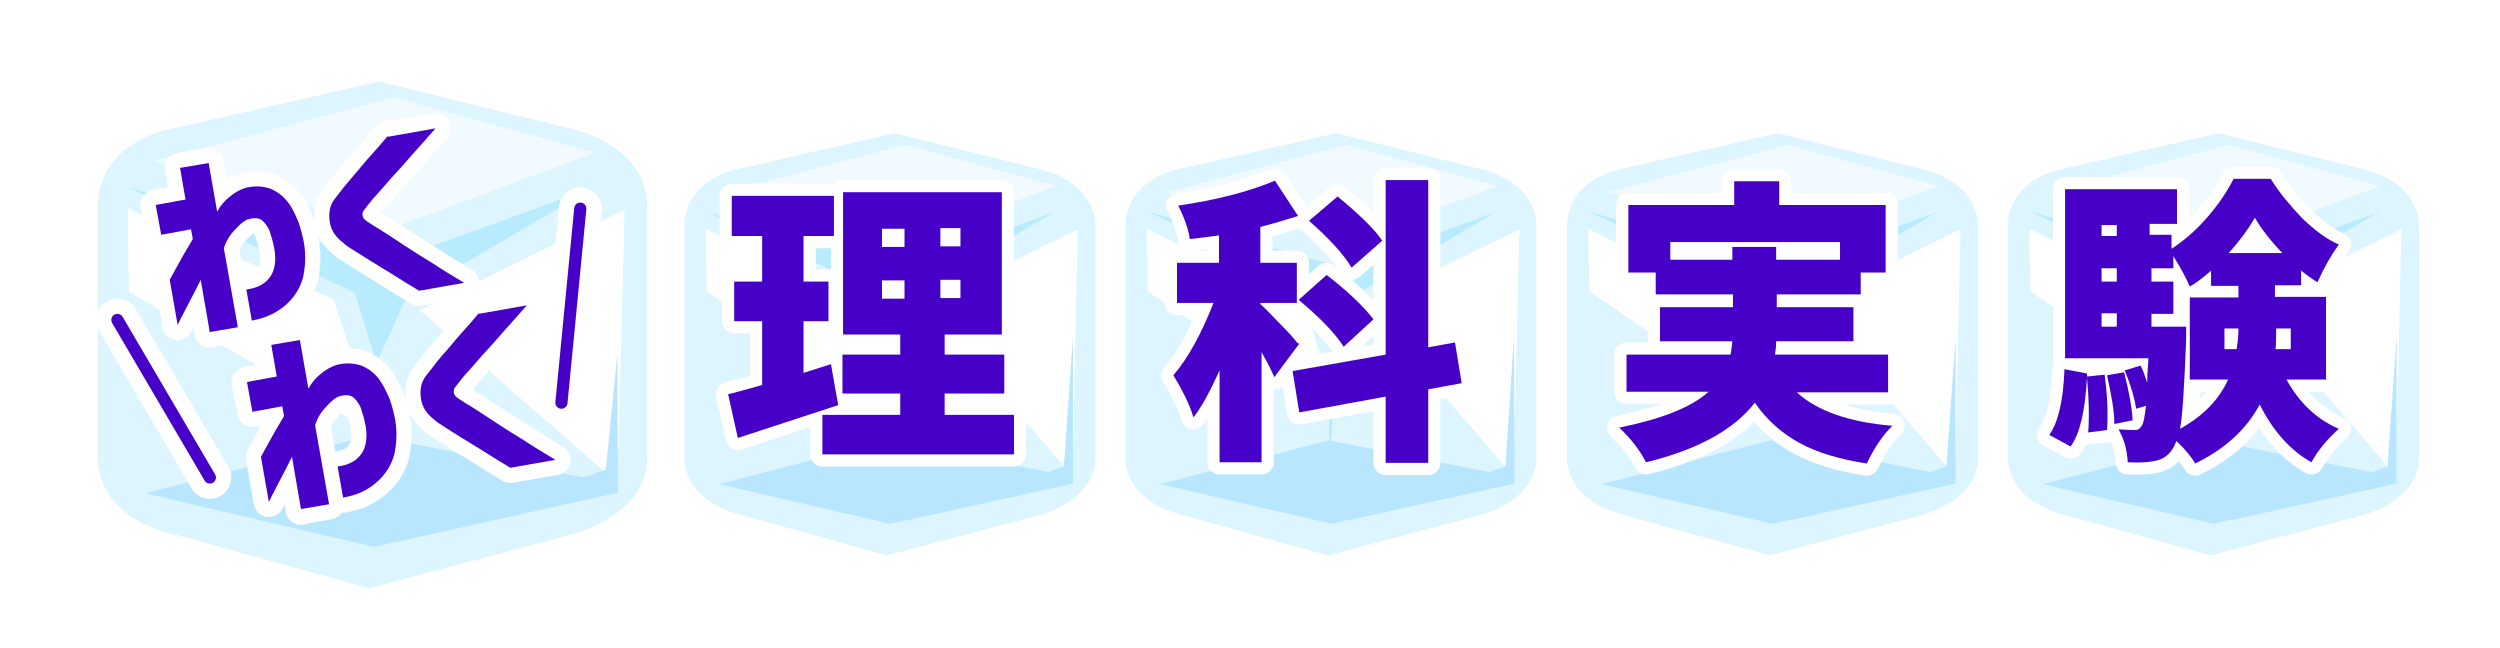 <?xml version="1.0" encoding="UTF-8"?>
<svg id="_レイヤー_1" data-name="レイヤー_1" xmlns="http://www.w3.org/2000/svg" version="1.1" xmlns:xlink="http://www.w3.org/1999/xlink" viewBox="0 0 411 106.5">
  <!-- Generator: Adobe Illustrator 29.1.0, SVG Export Plug-In . SVG Version: 2.1.0 Build 142)  -->
  <defs>
    <style>
      .st0 {
        stroke-width: 7px;
      }

      .st0, .st1, .st2, .st3, .st4 {
        fill: none;
      }

      .st0, .st1, .st2, .st4 {
        stroke-linecap: round;
        stroke-linejoin: round;
      }

      .st0, .st1, .st4 {
        stroke: #fff;
      }

      .st5 {
        filter: url(#drop-shadow-2);
      }

      .st6 {
        fill: #dcf5ff;
      }

      .st1 {
        stroke-width: 4px;
      }

      .st2 {
        stroke: #4600c8;
        stroke-width: 2px;
      }

      .st7 {
        fill: #fff;
      }

      .st8 {
        filter: url(#drop-shadow-1);
      }

      .st9 {
        fill: #f0faff;
      }

      .st4 {
        stroke-width: 5px;
      }

      .st10 {
        fill: #4600c8;
      }

      .st11 {
        fill: #b9e6ff;
      }

      .st12 {
        fill: #b9ebff;
      }
    </style>
    <filter id="drop-shadow-1" x="10.6" y="7.9" width="98.4" height="91.3" filterUnits="userSpaceOnUse">
      <feOffset dx="3" dy="3"/>
      <feGaussianBlur result="blur" stdDeviation="0"/>
      <feFlood flood-color="#0082ff" flood-opacity="1"/>
      <feComposite in2="blur" operator="in"/>
      <feComposite in="SourceGraphic"/>
    </filter>
    <filter id="drop-shadow-2" x="106.9" y="16.3" width="293.3" height="77.4" filterUnits="userSpaceOnUse">
      <feOffset dx="3" dy="3"/>
      <feGaussianBlur result="blur1" stdDeviation="0"/>
      <feFlood flood-color="#0082ff" flood-opacity="1"/>
      <feComposite in2="blur1" operator="in"/>
      <feComposite in="SourceGraphic"/>
    </filter>
  </defs>
  <g class="st8">
    <g>
      <path class="st6" d="M25.9,84.9l31.8,8.8,32.8-8.7c6.5-1.8,12.9-5.8,12.9-12.9V31c0-7.1-6.2-11.4-12.8-12.9l-31.3-7.7-33.3,7.6c-7.3,1.3-12.9,5.8-12.9,12.9v41.2c0,7.1,5.9,11.3,12.8,12.9Z"/>
      <polygon class="st12" points="94.5 27.9 63.8 45.9 58.9 56.7 55.3 45.1 18.1 27.8 60.9 40 94.5 27.9"/>
      <polygon class="st12" points="59.7 58.6 58.1 71.1 57.7 57.2 59.7 58.6"/>
      <polygon class="st9" points="61.7 13 94.9 22.1 61.1 34.6 22.2 23.5 61.7 13"/>
      <polygon class="st7" points="99.7 31.5 98.5 76.4 66 48 99.7 31.5"/>
      <path class="st7" d="M24.7,34.5l27.1,11.7s3.8,11,3.8,12.4c0,1.4-.2,7.7-.2,7.7l-37.2-21.3-.2-13.8,6.7,3.3Z"/>
    </g>
    <polygon class="st11" points="98.5 55.1 96.6 74.2 61.7 86.2 98.6 78 98.5 55.1"/>
    <polygon class="st11" points="94.4 75.8 57.8 68.6 20.9 78.1 58.4 86.9 94.3 78.7 94.4 75.8"/>
  </g>
  <g>
    <line class="st0" x1="19.3" y1="52.6" x2="34.5" y2="78.5"/>
    <line class="st2" x1="19.3" y1="52.6" x2="34.5" y2="78.5"/>
  </g>
  <g>
    <g>
      <path class="st4" d="M34.5,54.7l-1.5-8.7c-.7,1.4-1.3,2.6-1.9,3.7-.6,1.1-1,2-1.4,2.7-.3.7-.5,1-.5,1l-1.3-7.4s.4-.7,1.1-2c.7-1.3,1.6-2.9,2.7-4.7l-.3-1.6-4.9.9-.9-4.9,4.9-.9-.9-5.2,4.7-.8,1.4,8c.5-.9,1.1-1.7,2-2.4.8-.7,1.7-1.2,2.6-1.5,1.5-.4,2.9-.3,4.1.1,1.2.5,2.1,1.2,2.9,2.2s1.3,2.2,1.8,3.4c.4,1.2.7,2.4.9,3.5.3,2,.2,3.8-.2,5.6-.5,1.7-1.4,3.2-2.9,4.5-1.4,1.2-3.2,2.1-5.5,2.5l-.9-5.1c1.4-.2,2.4-.6,3.2-1.3.8-.7,1.2-1.5,1.4-2.4.2-.9.2-1.9,0-3-.2-1.1-.5-2.1-.8-3-.4-.8-.8-1.4-1.4-1.8-.5-.3-1.3-.3-2.3,0-.6.3-1.3.9-2,1.7-.8.8-1.4,1.8-1.8,3l2.3,13-4.7.8Z"/>
      <path class="st4" d="M63.7,22.5l7.9-1.4c-1.5,1.7-2.8,3.2-3.9,4.4-1.1,1.3-2.2,2.5-3.4,3.8-1.1,1.3-2.1,2.4-3,3.4-.8,1-1.3,1.6-1.5,1.9-.2.2-.2.5-.2.8,0,.3.2.6.6.9.3.2,1,.7,2.2,1.4,1.1.7,2.5,1.6,4,2.6,1.5,1,3.1,2,4.6,2.9,1.5,1,3.3,2.1,5.3,3.3l-7.4,1.3c-1.5-.9-2.8-1.7-3.9-2.4-1.1-.7-2.3-1.4-3.4-2.1-1.2-.7-2.2-1.4-3.2-2s-1.6-1-2-1.4c-1.3-1-2-2.1-2.2-3.5-.2-1.4,0-2.7.9-3.8.3-.4.8-1,1.4-1.8.7-.8,1.4-1.7,2.2-2.6.8-1,1.6-1.9,2.4-2.8s1.7-1.9,2.7-3.1Z"/>
      <path class="st4" d="M49.5,83.8l-1.5-8.7c-.7,1.4-1.3,2.6-1.9,3.7-.6,1.1-1,2-1.4,2.7-.3.7-.5,1-.5,1l-1.3-7.4s.4-.7,1.1-2,1.6-2.9,2.7-4.7l-.3-1.6-4.9.9-.9-4.9,4.9-.9-.9-5.2,4.7-.8,1.4,8c.5-.9,1.1-1.7,2-2.4.8-.7,1.7-1.2,2.6-1.5,1.5-.4,2.9-.3,4.1.1,1.2.5,2.1,1.2,2.9,2.2.7,1,1.3,2.2,1.8,3.4.4,1.2.7,2.4.9,3.5.3,2,.2,3.8-.2,5.6-.5,1.7-1.4,3.2-2.9,4.5s-3.2,2.1-5.5,2.5l-.9-5.1c1.4-.2,2.4-.6,3.2-1.3.8-.7,1.2-1.5,1.4-2.4s.2-1.9,0-3c-.2-1.1-.5-2.1-.8-3-.4-.8-.8-1.4-1.4-1.8-.5-.3-1.3-.3-2.3,0-.6.3-1.3.9-2,1.7-.8.8-1.4,1.8-1.8,3l2.3,13-4.7.8Z"/>
      <path class="st4" d="M78.7,51.6l7.9-1.4c-1.5,1.7-2.8,3.2-3.9,4.4-1.1,1.3-2.2,2.5-3.4,3.8-1.1,1.3-2.1,2.4-3,3.4-.8,1-1.3,1.6-1.5,1.9-.2.2-.2.5-.2.8,0,.3.2.6.6.9.3.2,1,.7,2.2,1.4,1.1.7,2.5,1.6,4,2.6,1.5,1,3.1,2,4.6,2.9,1.5,1,3.3,2.1,5.3,3.3l-7.4,1.3c-1.5-.9-2.8-1.7-3.9-2.4s-2.3-1.4-3.4-2.1c-1.2-.7-2.2-1.4-3.2-2-.9-.6-1.6-1-2-1.4-1.3-1-2-2.1-2.2-3.5-.2-1.4,0-2.7.9-3.8.3-.4.8-1,1.4-1.8s1.4-1.7,2.2-2.6c.8-1,1.6-1.9,2.4-2.8s1.7-1.9,2.7-3.1Z"/>
    </g>
    <g>
      <path class="st10" d="M34.5,54.7l-1.5-8.7c-.7,1.4-1.3,2.6-1.9,3.7-.6,1.1-1,2-1.4,2.7-.3.7-.5,1-.5,1l-1.3-7.4s.4-.7,1.1-2c.7-1.3,1.6-2.9,2.7-4.7l-.3-1.6-4.9.9-.9-4.9,4.9-.9-.9-5.2,4.7-.8,1.4,8c.5-.9,1.1-1.7,2-2.4.8-.7,1.7-1.2,2.6-1.5,1.5-.4,2.9-.3,4.1.1,1.2.5,2.1,1.2,2.9,2.2s1.3,2.2,1.8,3.4c.4,1.2.7,2.4.9,3.5.3,2,.2,3.8-.2,5.6-.5,1.7-1.4,3.2-2.9,4.5-1.4,1.2-3.2,2.1-5.5,2.5l-.9-5.1c1.4-.2,2.4-.6,3.2-1.3.8-.7,1.2-1.5,1.4-2.4.2-.9.2-1.9,0-3-.2-1.1-.5-2.1-.8-3-.4-.8-.8-1.4-1.4-1.8-.5-.3-1.3-.3-2.3,0-.6.3-1.3.9-2,1.7-.8.8-1.4,1.8-1.8,3l2.3,13-4.7.8Z"/>
      <path class="st10" d="M63.7,22.5l7.9-1.4c-1.5,1.7-2.8,3.2-3.9,4.4-1.1,1.3-2.2,2.5-3.4,3.8-1.1,1.3-2.1,2.4-3,3.4-.8,1-1.3,1.6-1.5,1.9-.2.2-.2.5-.2.8,0,.3.2.6.6.9.3.2,1,.7,2.2,1.4,1.1.7,2.5,1.6,4,2.6,1.5,1,3.1,2,4.6,2.9,1.5,1,3.3,2.1,5.3,3.3l-7.4,1.3c-1.5-.9-2.8-1.7-3.9-2.4-1.1-.7-2.3-1.4-3.4-2.1-1.2-.7-2.2-1.4-3.2-2s-1.6-1-2-1.4c-1.3-1-2-2.1-2.2-3.5-.2-1.4,0-2.7.9-3.8.3-.4.8-1,1.4-1.8.7-.8,1.4-1.7,2.2-2.6.8-1,1.6-1.9,2.4-2.8s1.7-1.9,2.7-3.1Z"/>
      <path class="st10" d="M49.5,83.8l-1.5-8.7c-.7,1.4-1.3,2.6-1.9,3.7-.6,1.1-1,2-1.4,2.7-.3.7-.5,1-.5,1l-1.3-7.4s.4-.7,1.1-2,1.6-2.9,2.7-4.7l-.3-1.6-4.9.9-.9-4.9,4.9-.9-.9-5.2,4.7-.8,1.4,8c.5-.9,1.1-1.7,2-2.4.8-.7,1.7-1.2,2.6-1.5,1.5-.4,2.9-.3,4.1.1,1.2.5,2.1,1.2,2.9,2.2.7,1,1.3,2.2,1.8,3.4.4,1.2.7,2.4.9,3.5.3,2,.2,3.8-.2,5.6-.5,1.7-1.4,3.2-2.9,4.5s-3.2,2.1-5.5,2.5l-.9-5.1c1.4-.2,2.4-.6,3.2-1.3.8-.7,1.2-1.5,1.4-2.4s.2-1.9,0-3c-.2-1.1-.5-2.1-.8-3-.4-.8-.8-1.4-1.4-1.8-.5-.3-1.3-.3-2.3,0-.6.3-1.3.9-2,1.7-.8.8-1.4,1.8-1.8,3l2.3,13-4.7.8Z"/>
      <path class="st10" d="M78.7,51.6l7.9-1.4c-1.5,1.7-2.8,3.2-3.9,4.4-1.1,1.3-2.2,2.5-3.4,3.8-1.1,1.3-2.1,2.4-3,3.4-.8,1-1.3,1.6-1.5,1.9-.2.2-.2.5-.2.8,0,.3.2.6.6.9.3.2,1,.7,2.2,1.4,1.1.7,2.5,1.6,4,2.6,1.5,1,3.1,2,4.6,2.9,1.5,1,3.3,2.1,5.3,3.3l-7.4,1.3c-1.5-.9-2.8-1.7-3.9-2.4s-2.3-1.4-3.4-2.1c-1.2-.7-2.2-1.4-3.2-2-.9-.6-1.6-1-2-1.4-1.3-1-2-2.1-2.2-3.5-.2-1.4,0-2.7.9-3.8.3-.4.8-1,1.4-1.8s1.4-1.7,2.2-2.6c.8-1,1.6-1.9,2.4-2.8s1.7-1.9,2.7-3.1Z"/>
    </g>
  </g>
  <g class="st5">
    <g>
      <g>
        <g>
          <path class="st3" d="M119,81.7l23.8,6.6,24.6-6.5c4.9-1.3,9.6-4.3,9.7-9.6v-37.8c0-5.3-4.5-8.6-9.6-9.7l-23.4-5.8-24.9,5.7c-5.5,1-9.6,4.3-9.7,9.6v37.8c0,5.3,4.4,8.5,9.6,9.7Z"/>
          <polygon class="st3" points="170.3 31.9 147.3 45.4 143.7 56.6 141 44.8 113.1 31.8 145.2 41 170.3 31.9"/>
          <polygon class="st3" points="144.3 58.1 143.1 71.3 142.8 57.1 144.3 58.1"/>
          <polygon class="st3" points="145.8 20.8 170.7 27.6 145.3 36.9 116.2 28.6 145.8 20.8"/>
          <polygon class="st3" points="174.2 34.7 173.3 75.3 149 47 174.2 34.7"/>
          <path class="st3" d="M118.1,36.9l20.3,8.8s2.9,8.2,2.9,9.3c0,1-.2,9-.2,9l-27.9-19.1-.2-10.3,5,2.5Z"/>
        </g>
        <polygon class="st3" points="173.4 52.3 171.9 73.7 145.8 82.6 173.4 76.5 173.4 52.3"/>
        <polygon class="st3" points="170.3 74.8 142.9 69.4 115.2 76.6 143.3 83.1 170.2 77 170.3 74.8"/>
      </g>
      <g>
        <g>
          <path class="st6" d="M119,81.7l23.8,6.6,24.6-6.5c4.9-1.3,9.6-4.3,9.7-9.6v-37.8c0-5.3-4.5-8.6-9.6-9.7l-23.4-5.8-24.9,5.7c-5.5,1-9.6,4.3-9.7,9.6v37.8c0,5.3,4.4,8.5,9.6,9.7Z"/>
          <polygon class="st12" points="170.3 31.9 147.3 45.4 143.7 56.6 141 44.8 113.1 31.8 145.2 41 170.3 31.9"/>
          <polygon class="st12" points="144.3 58.1 143.1 71.3 142.8 57.1 144.3 58.1"/>
          <polygon class="st9" points="145.8 20.8 170.7 27.6 145.3 36.9 116.2 28.6 145.8 20.8"/>
          <polygon class="st7" points="174.2 34.7 173.3 75.3 149 47 174.2 34.7"/>
          <path class="st7" d="M118.1,36.9l20.3,8.8s2.9,8.2,2.9,9.3c0,1-.2,9-.2,9l-27.9-19.1-.2-10.3,5,2.5Z"/>
        </g>
        <polygon class="st11" points="173.4 52.3 171.9 73.7 145.8 82.6 173.4 76.5 173.4 52.3"/>
        <polygon class="st11" points="170.3 74.8 142.9 69.4 115.2 76.6 143.3 83.1 170.2 77 170.3 74.8"/>
      </g>
      <g>
        <g>
          <path class="st3" d="M119,81.7l23.8,6.6,24.6-6.5c4.9-1.3,9.6-4.3,9.7-9.6v-37.8c0-5.3-4.5-8.6-9.6-9.7l-23.4-5.8-24.9,5.7c-5.5,1-9.6,4.3-9.7,9.6v37.8c0,5.3,4.4,8.5,9.6,9.7Z"/>
          <polygon class="st3" points="170.3 31.9 147.3 45.4 143.7 56.6 141 44.8 113.1 31.8 145.2 41 170.3 31.9"/>
          <polygon class="st3" points="144.3 58.1 143.1 71.3 142.8 57.1 144.3 58.1"/>
          <polygon class="st3" points="145.8 20.8 170.7 27.6 145.3 36.9 116.2 28.6 145.8 20.8"/>
          <polygon class="st3" points="174.2 34.7 173.3 75.3 149 47 174.2 34.7"/>
          <path class="st3" d="M118.1,36.9l20.3,8.8s2.9,8.2,2.9,9.3c0,1-.2,9-.2,9l-27.9-19.1-.2-10.3,5,2.5Z"/>
        </g>
        <polygon class="st3" points="173.4 52.3 171.9 73.7 145.8 82.6 173.4 76.5 173.4 52.3"/>
        <polygon class="st3" points="170.3 74.8 142.9 69.4 115.2 76.6 143.3 83.1 170.2 77 170.3 74.8"/>
      </g>
    </g>
    <g>
      <g>
        <g>
          <path class="st3" d="M191.5,81.7l23.8,6.6,24.6-6.5c4.9-1.3,9.6-4.3,9.7-9.6v-37.8c0-5.3-4.5-8.6-9.6-9.7l-23.4-5.8-24.9,5.7c-5.5,1-9.6,4.3-9.7,9.6v37.8c0,5.3,4.4,8.5,9.6,9.7Z"/>
          <polygon class="st3" points="242.9 31.9 219.9 45.4 216.2 56.6 213.5 44.8 185.7 31.8 217.7 41 242.9 31.9"/>
          <polygon class="st3" points="216.8 58.1 215.6 71.3 215.3 57.1 216.8 58.1"/>
          <polygon class="st3" points="218.3 20.8 243.2 27.6 217.9 36.9 188.8 28.6 218.3 20.8"/>
          <polygon class="st3" points="246.8 34.7 245.8 75.3 221.5 47 246.8 34.7"/>
          <path class="st3" d="M190.6,36.9l20.3,8.8s2.9,8.2,2.9,9.3c0,1-.2,9-.2,9l-27.9-19.1-.2-10.3,5,2.5Z"/>
        </g>
        <polygon class="st3" points="245.9 52.3 244.5 73.7 218.3 82.6 246 76.5 245.9 52.3"/>
        <polygon class="st3" points="242.8 74.8 215.4 69.4 187.7 76.6 215.9 83.1 242.7 77 242.8 74.8"/>
      </g>
      <g>
        <g>
          <path class="st6" d="M191.5,81.7l23.8,6.6,24.6-6.5c4.9-1.3,9.6-4.3,9.7-9.6v-37.8c0-5.3-4.5-8.6-9.6-9.7l-23.4-5.8-24.9,5.7c-5.5,1-9.6,4.3-9.7,9.6v37.8c0,5.3,4.4,8.5,9.6,9.7Z"/>
          <polygon class="st12" points="242.9 31.9 219.9 45.4 216.2 56.6 213.5 44.8 185.7 31.8 217.7 41 242.9 31.9"/>
          <polygon class="st12" points="216.8 58.1 215.6 71.3 215.3 57.1 216.8 58.1"/>
          <polygon class="st9" points="218.3 20.8 243.2 27.6 217.9 36.9 188.8 28.6 218.3 20.8"/>
          <polygon class="st7" points="246.8 34.7 245.8 75.3 221.5 47 246.8 34.7"/>
          <path class="st7" d="M190.6,36.9l20.3,8.8s2.9,8.2,2.9,9.3c0,1-.2,9-.2,9l-27.9-19.1-.2-10.3,5,2.5Z"/>
        </g>
        <polygon class="st11" points="245.9 52.3 244.5 73.7 218.3 82.6 246 76.5 245.9 52.3"/>
        <polygon class="st11" points="242.8 74.8 215.4 69.4 187.7 76.6 215.9 83.1 242.7 77 242.8 74.8"/>
      </g>
      <g>
        <g>
          <path class="st3" d="M191.5,81.7l23.8,6.6,24.6-6.5c4.9-1.3,9.6-4.3,9.7-9.6v-37.8c0-5.3-4.5-8.6-9.6-9.7l-23.4-5.8-24.9,5.7c-5.5,1-9.6,4.3-9.7,9.6v37.8c0,5.3,4.4,8.5,9.6,9.7Z"/>
          <polygon class="st3" points="242.9 31.9 219.9 45.4 216.2 56.6 213.5 44.8 185.7 31.8 217.7 41 242.9 31.9"/>
          <polygon class="st3" points="216.8 58.1 215.6 71.3 215.3 57.1 216.8 58.1"/>
          <polygon class="st3" points="218.3 20.8 243.2 27.6 217.9 36.9 188.8 28.6 218.3 20.8"/>
          <polygon class="st3" points="246.8 34.7 245.8 75.3 221.5 47 246.8 34.7"/>
          <path class="st3" d="M190.6,36.9l20.3,8.8s2.9,8.2,2.9,9.3c0,1-.2,9-.2,9l-27.9-19.1-.2-10.3,5,2.5Z"/>
        </g>
        <polygon class="st3" points="245.9 52.3 244.5 73.7 218.3 82.6 246 76.5 245.9 52.3"/>
        <polygon class="st3" points="242.8 74.8 215.4 69.4 187.7 76.6 215.9 83.1 242.7 77 242.8 74.8"/>
      </g>
    </g>
    <g>
      <g>
        <g>
          <path class="st3" d="M264.1,81.7l23.8,6.6,24.6-6.5c4.9-1.3,9.6-4.3,9.7-9.6v-37.8c0-5.3-4.5-8.6-9.6-9.7l-23.4-5.8-24.9,5.7c-5.5,1-9.6,4.3-9.7,9.6v37.8c0,5.3,4.4,8.5,9.6,9.7Z"/>
          <polygon class="st3" points="315.4 31.9 292.4 45.4 288.8 56.6 286.1 44.8 258.2 31.8 290.3 41 315.4 31.9"/>
          <polygon class="st3" points="289.4 58.1 288.2 71.3 287.8 57.1 289.4 58.1"/>
          <polygon class="st3" points="290.9 20.8 315.7 27.6 290.4 36.9 261.3 28.6 290.9 20.8"/>
          <polygon class="st3" points="319.3 34.7 318.4 75.3 294.1 47 319.3 34.7"/>
          <path class="st3" d="M263.2,36.9l20.3,8.8s2.9,8.2,2.9,9.3c0,1-.2,9-.2,9l-27.9-19.1-.2-10.3,5,2.5Z"/>
        </g>
        <polygon class="st3" points="318.5 52.3 317 73.7 290.9 82.6 318.5 76.5 318.5 52.3"/>
        <polygon class="st3" points="315.4 74.8 288 69.4 260.3 76.6 288.4 83.1 315.3 77 315.4 74.8"/>
      </g>
      <g>
        <g>
          <path class="st6" d="M264.1,81.7l23.8,6.6,24.6-6.5c4.9-1.3,9.6-4.3,9.7-9.6v-37.8c0-5.3-4.5-8.6-9.6-9.7l-23.4-5.8-24.9,5.7c-5.5,1-9.6,4.3-9.7,9.6v37.8c0,5.3,4.4,8.5,9.6,9.7Z"/>
          <polygon class="st12" points="315.4 31.9 292.4 45.4 288.8 56.6 286.1 44.8 258.2 31.8 290.3 41 315.4 31.9"/>
          <polygon class="st12" points="289.4 58.1 288.2 71.3 287.8 57.1 289.4 58.1"/>
          <polygon class="st9" points="290.9 20.8 315.7 27.6 290.4 36.9 261.3 28.6 290.9 20.8"/>
          <polygon class="st7" points="319.3 34.7 318.4 75.3 294.1 47 319.3 34.7"/>
          <path class="st7" d="M263.2,36.9l20.3,8.8s2.9,8.2,2.9,9.3c0,1-.2,9-.2,9l-27.9-19.1-.2-10.3,5,2.5Z"/>
        </g>
        <polygon class="st11" points="318.5 52.3 317 73.7 290.9 82.6 318.5 76.5 318.5 52.3"/>
        <polygon class="st11" points="315.4 74.8 288 69.4 260.3 76.6 288.4 83.1 315.3 77 315.4 74.8"/>
      </g>
      <g>
        <g>
          <path class="st3" d="M264.1,81.7l23.8,6.6,24.6-6.5c4.9-1.3,9.6-4.3,9.7-9.6v-37.8c0-5.3-4.5-8.6-9.6-9.7l-23.4-5.8-24.9,5.7c-5.5,1-9.6,4.3-9.7,9.6v37.8c0,5.3,4.4,8.5,9.6,9.7Z"/>
          <polygon class="st3" points="315.4 31.9 292.4 45.4 288.8 56.6 286.1 44.8 258.2 31.8 290.3 41 315.4 31.9"/>
          <polygon class="st3" points="289.4 58.1 288.2 71.3 287.8 57.1 289.4 58.1"/>
          <polygon class="st3" points="290.9 20.8 315.7 27.6 290.4 36.9 261.3 28.6 290.9 20.8"/>
          <polygon class="st3" points="319.3 34.7 318.4 75.3 294.1 47 319.3 34.7"/>
          <path class="st3" d="M263.2,36.9l20.3,8.8s2.9,8.2,2.9,9.3c0,1-.2,9-.2,9l-27.9-19.1-.2-10.3,5,2.5Z"/>
        </g>
        <polygon class="st3" points="318.5 52.3 317 73.7 290.9 82.6 318.5 76.5 318.5 52.3"/>
        <polygon class="st3" points="315.4 74.8 288 69.4 260.3 76.6 288.4 83.1 315.3 77 315.4 74.8"/>
      </g>
    </g>
    <g>
      <g>
        <g>
          <path class="st3" d="M336.6,81.7l23.8,6.6,24.6-6.5c4.9-1.3,9.6-4.3,9.7-9.6v-37.8c0-5.3-4.5-8.6-9.6-9.7l-23.4-5.8-24.9,5.7c-5.5,1-9.6,4.3-9.7,9.6v37.8c0,5.3,4.4,8.5,9.6,9.7Z"/>
          <polygon class="st3" points="388 31.9 365 45.4 361.3 56.6 358.6 44.8 330.8 31.8 362.8 41 388 31.9"/>
          <polygon class="st3" points="361.9 58.1 360.7 71.3 360.4 57.1 361.9 58.1"/>
          <polygon class="st3" points="363.4 20.8 388.3 27.6 363 36.9 333.9 28.6 363.4 20.8"/>
          <polygon class="st3" points="391.8 34.7 390.9 75.3 366.6 47 391.8 34.7"/>
          <path class="st3" d="M335.7,36.9l20.3,8.8s2.9,8.2,2.9,9.3c0,1-.2,9-.2,9l-27.9-19.1-.2-10.3,5,2.5Z"/>
        </g>
        <polygon class="st3" points="391 52.3 389.5 73.7 363.4 82.6 391 76.5 391 52.3"/>
        <polygon class="st3" points="387.9 74.8 360.5 69.4 332.8 76.6 360.9 83.1 387.8 77 387.9 74.8"/>
      </g>
      <g>
        <g>
          <path class="st6" d="M336.6,81.7l23.8,6.6,24.6-6.5c4.9-1.3,9.6-4.3,9.7-9.6v-37.8c0-5.3-4.5-8.6-9.6-9.7l-23.4-5.8-24.9,5.7c-5.5,1-9.6,4.3-9.7,9.6v37.8c0,5.3,4.4,8.5,9.6,9.7Z"/>
          <polygon class="st12" points="388 31.9 365 45.4 361.3 56.6 358.6 44.8 330.8 31.8 362.8 41 388 31.9"/>
          <polygon class="st12" points="361.9 58.1 360.7 71.3 360.4 57.1 361.9 58.1"/>
          <polygon class="st9" points="363.4 20.8 388.3 27.6 363 36.9 333.9 28.6 363.4 20.8"/>
          <polygon class="st7" points="391.8 34.7 390.9 75.3 366.6 47 391.8 34.7"/>
          <path class="st7" d="M335.7,36.9l20.3,8.8s2.9,8.2,2.9,9.3c0,1-.2,9-.2,9l-27.9-19.1-.2-10.3,5,2.5Z"/>
        </g>
        <polygon class="st11" points="391 52.3 389.5 73.7 363.4 82.6 391 76.5 391 52.3"/>
        <polygon class="st11" points="387.9 74.8 360.5 69.4 332.8 76.6 360.9 83.1 387.8 77 387.9 74.8"/>
      </g>
      <g>
        <g>
          <path class="st3" d="M336.6,81.7l23.8,6.6,24.6-6.5c4.9-1.3,9.6-4.3,9.7-9.6v-37.8c0-5.3-4.5-8.6-9.6-9.7l-23.4-5.8-24.9,5.7c-5.5,1-9.6,4.3-9.7,9.6v37.8c0,5.3,4.4,8.5,9.6,9.7Z"/>
          <polygon class="st3" points="388 31.9 365 45.4 361.3 56.6 358.6 44.8 330.8 31.8 362.8 41 388 31.9"/>
          <polygon class="st3" points="361.9 58.1 360.7 71.3 360.4 57.1 361.9 58.1"/>
          <polygon class="st3" points="363.4 20.8 388.3 27.6 363 36.9 333.9 28.6 363.4 20.8"/>
          <polygon class="st3" points="391.8 34.7 390.9 75.3 366.6 47 391.8 34.7"/>
          <path class="st3" d="M335.7,36.9l20.3,8.8s2.9,8.2,2.9,9.3c0,1-.2,9-.2,9l-27.9-19.1-.2-10.3,5,2.5Z"/>
        </g>
        <polygon class="st3" points="391 52.3 389.5 73.7 363.4 82.6 391 76.5 391 52.3"/>
        <polygon class="st3" points="387.9 74.8 360.5 69.4 332.8 76.6 360.9 83.1 387.8 77 387.9 74.8"/>
      </g>
    </g>
  </g>
  <g>
    <g>
      <path class="st1" d="M136.6,59.8l1.2,6.8c-2.1.7-7.6,2.5-16.5,5.4l-1.6-7.2c.2,0,2-.5,5.6-1.5v-10.5h-4.6v-6.5h4.6v-7.5h-5v-6.6h16.8v6.6h-5v7.5h4.1v6.5h-4.1v8.5l4.4-1.4ZM155.3,68.2h11.4v6.5h-31.5v-6.5h12.8v-3.5h-9.5v-6.4h9.5v-3.3h-9.4v-23.4h26.1v23.4h-9.4v3.3h9.8v6.4h-9.8v3.5ZM145,37.6v3h3.7v-3h-3.7ZM145,46.1v3h3.7v-3h-3.7ZM157.9,40.5v-3h-3.3v3h3.3ZM157.9,49v-3h-3.3v3h3.3Z"/>
      <path class="st1" d="M213.6,56.5l-4.1,5.5c-.4-.9-1-2.2-2.1-4.1v18.1h-6.9v-15.1c-1.6,3.5-3,6.1-4.3,7.7-.6-2-1.7-4.3-3.3-6.9,2.4-2.8,4.6-6.8,6.6-11.9h-6v-6.6h6.9v-4.5c-2.2.3-3.8.5-4.8.6-.2-1.5-.8-3.3-1.9-5.5,6.1-.9,11.4-2.2,15.9-4.1l3.8,5.8c-2.2.7-4.2,1.3-6.2,1.8v5.9h6v6.6h-6v.2c.6.5,1.6,1.5,3.1,3.1,1.5,1.5,2.5,2.6,3,3.3ZM240.3,63l-5.5,1v12.1h-7v-10.9l-14.2,2.6-1.1-6.8,15.3-2.7v-28.7h7v27.5l4.4-.8,1.1,6.7ZM213.5,49.3l4.6-4.1c3.6,2.8,6.2,5.3,7.7,7.3l-4.9,4.5c-1.4-2.2-3.9-4.8-7.4-7.7ZM227.2,39.6l-5,4.4c-1.3-2.2-3.7-4.8-7-7.7l4.7-4c3.5,2.9,6,5.3,7.3,7.2Z"/>
      <path class="st1" d="M310.4,64.5h-15c3.4,3.1,8.6,4.9,15.7,5.5-1.7,1.7-3,3.7-4.2,6.2-4.5-.7-8.2-1.8-11.1-3.4-2.9-1.6-5.4-3.8-7.3-6.6-3.4,4.4-9.3,7.7-17.9,9.8-1-2-2.5-3.9-4.4-5.7,6.9-1.4,11.8-3.3,14.7-5.9h-13.5v-6.1h17.1c.1-.4.2-1.2.3-2.2h-11.9v-5.6h12v-2.1h-12.7v-3.6h-4.5v-11.1h17.4v-3.9h7.4v3.9h17.5v11.1h-4.1v3.6h-13.8v2.1h12.6v5.6h-12.7c0,.3,0,1-.2,2.2h18.6v6.1ZM274.6,42.7h10.2v-2.1h7.2v2.1h10.5v-2.9h-27.9v2.9Z"/>
      <path class="st1" d="M343.1,61.9l2.9-.3c.4,2.9.6,6,.4,9.1l-3.1.4c.2-2.8.1-5.8-.2-9-.3,5.5-1.2,9.3-2.7,11.3l-3.5-1.9c1.5-2.1,2.3-5.7,2.5-10.8l3.7.7v.4ZM382.6,62.4h-6.7c2.1,3.8,4.9,6.5,8.6,8.1-1.9,1.7-3.4,3.5-4.5,5.5-3.4-1.9-6.3-5.1-8.5-9.5-2.2,4.1-5.7,7.3-10.6,9.7-.6-1-1.6-2.3-3.1-3.7-.2.5-.4,1-.7,1.4-.7,1.1-1.7,1.7-3,1.9-1,.2-2.4.3-4.3.2-.1-2-.6-3.8-1.5-5.4.8,0,1.6.1,2.5.1s.9-.2,1.3-.7c.3-.4.5-1.5.7-3.3l-1.6.5c-.3-1.8-.9-3.9-1.9-6.3l2.6-.8c.4.7.7,1.6,1.1,2.8,0-1.9.2-3.3.2-4h-13.7v-27.8h18.4v5.7h-4.5v1.8h3.6v2.3c2-1.3,4-3,5.9-5.2,1.9-2.2,3.3-4.3,4.3-6.3h6.1c1.5,2.4,3.3,4.5,5.2,6.5,2,1.9,3.9,3.4,6,4.3-1.3,1.8-2.5,3.9-3.5,6.2-1-.6-1.8-1.2-2.7-1.9v2.4h-4.3v1.9h8.4v13.5ZM348,37h-2.5v1.8h2.5v-1.8ZM348,44.1h-2.5v2.2h2.5v-2.2ZM345.5,51.5v2.2h2.5v-2.2h-2.5ZM346.4,61.7l2.8-.5c.8,3.1,1.3,5.8,1.4,7.9l-3,.6c0-2.2-.5-4.8-1.2-8ZM353.6,53.7h5.8c0,1,0,1.8,0,2.2-.3,7.6-.6,12.5-1,14.6,3.8-2.1,6.4-4.8,7.9-8.1h-6.3v-13.5h8v-1.9h-4.5v-2.5c-1.5,1.3-2.7,2.2-3.5,2.6-.5-1.2-1.4-2.9-2.7-5v2h-3.6v2.2h3.6v5.3h-3.6v2.2ZM365.7,57.4h2c.2-1.2.3-2.4.3-3.4h-2.3v3.4ZM366.4,41.6h8.8c-1.8-1.9-3.4-3.9-4.5-5.8-1.1,1.9-2.5,3.8-4.3,5.8ZM376.6,57.4v-3.4h-2.4c0,1.1,0,2.2-.1,3.4h2.5Z"/>
    </g>
    <g>
      <path class="st10" d="M136.6,59.8l1.2,6.8c-2.1.7-7.6,2.5-16.5,5.4l-1.6-7.2c.2,0,2-.5,5.6-1.5v-10.5h-4.6v-6.5h4.6v-7.5h-5v-6.6h16.8v6.6h-5v7.5h4.1v6.5h-4.1v8.5l4.4-1.4ZM155.3,68.2h11.4v6.5h-31.5v-6.5h12.8v-3.5h-9.5v-6.4h9.5v-3.3h-9.4v-23.4h26.1v23.4h-9.4v3.3h9.8v6.4h-9.8v3.5ZM145,37.6v3h3.7v-3h-3.7ZM145,46.1v3h3.7v-3h-3.7ZM157.9,40.5v-3h-3.3v3h3.3ZM157.9,49v-3h-3.3v3h3.3Z"/>
      <path class="st10" d="M213.6,56.5l-4.1,5.5c-.4-.9-1-2.2-2.1-4.1v18.1h-6.9v-15.1c-1.6,3.5-3,6.1-4.3,7.7-.6-2-1.7-4.3-3.3-6.9,2.4-2.8,4.6-6.8,6.6-11.9h-6v-6.6h6.9v-4.5c-2.2.3-3.8.5-4.8.6-.2-1.5-.8-3.3-1.9-5.5,6.1-.9,11.4-2.2,15.9-4.1l3.8,5.8c-2.2.7-4.2,1.3-6.2,1.8v5.9h6v6.6h-6v.2c.6.5,1.6,1.5,3.1,3.1,1.5,1.5,2.5,2.6,3,3.3ZM240.3,63l-5.5,1v12.1h-7v-10.9l-14.2,2.6-1.1-6.8,15.3-2.7v-28.7h7v27.5l4.4-.8,1.1,6.7ZM213.5,49.3l4.6-4.1c3.6,2.8,6.2,5.3,7.7,7.3l-4.9,4.5c-1.4-2.2-3.9-4.8-7.4-7.7ZM227.2,39.6l-5,4.4c-1.3-2.2-3.7-4.8-7-7.7l4.7-4c3.5,2.9,6,5.3,7.3,7.2Z"/>
      <path class="st10" d="M310.4,64.5h-15c3.4,3.1,8.6,4.9,15.7,5.5-1.7,1.7-3,3.7-4.2,6.2-4.5-.7-8.2-1.8-11.1-3.4-2.9-1.6-5.4-3.8-7.3-6.6-3.4,4.4-9.3,7.7-17.9,9.8-1-2-2.5-3.9-4.4-5.7,6.9-1.4,11.8-3.3,14.7-5.9h-13.5v-6.1h17.1c.1-.4.2-1.2.3-2.2h-11.9v-5.6h12v-2.1h-12.7v-3.6h-4.5v-11.1h17.4v-3.9h7.4v3.9h17.5v11.1h-4.1v3.6h-13.8v2.1h12.6v5.6h-12.7c0,.3,0,1-.2,2.2h18.6v6.1ZM274.6,42.7h10.2v-2.1h7.2v2.1h10.5v-2.9h-27.9v2.9Z"/>
      <path class="st10" d="M343.1,61.9l2.9-.3c.4,2.9.6,6,.4,9.1l-3.1.4c.2-2.8.1-5.8-.2-9-.3,5.5-1.2,9.3-2.7,11.3l-3.5-1.9c1.5-2.1,2.3-5.7,2.5-10.8l3.7.7v.4ZM382.6,62.4h-6.7c2.1,3.8,4.9,6.5,8.6,8.1-1.9,1.7-3.4,3.5-4.5,5.5-3.4-1.9-6.3-5.1-8.5-9.5-2.2,4.1-5.7,7.3-10.6,9.7-.6-1-1.6-2.3-3.1-3.7-.2.5-.4,1-.7,1.4-.7,1.1-1.7,1.7-3,1.9-1,.2-2.4.3-4.3.2-.1-2-.6-3.8-1.5-5.4.8,0,1.6.1,2.5.1s.9-.2,1.3-.7c.3-.4.5-1.5.7-3.3l-1.6.5c-.3-1.8-.9-3.9-1.9-6.3l2.6-.8c.4.7.7,1.6,1.1,2.8,0-1.9.2-3.3.2-4h-13.7v-27.8h18.4v5.7h-4.5v1.8h3.6v2.3c2-1.3,4-3,5.9-5.2,1.9-2.2,3.3-4.3,4.3-6.3h6.1c1.5,2.4,3.3,4.5,5.2,6.5,2,1.9,3.9,3.4,6,4.3-1.3,1.8-2.5,3.9-3.5,6.2-1-.6-1.8-1.2-2.7-1.9v2.4h-4.3v1.9h8.4v13.5ZM348,37h-2.5v1.8h2.5v-1.8ZM348,44.1h-2.5v2.2h2.5v-2.2ZM345.5,51.5v2.2h2.5v-2.2h-2.5ZM346.4,61.7l2.8-.5c.8,3.1,1.3,5.8,1.4,7.9l-3,.6c0-2.2-.5-4.8-1.2-8ZM353.6,53.7h5.8c0,1,0,1.8,0,2.2-.3,7.6-.6,12.5-1,14.6,3.8-2.1,6.4-4.8,7.9-8.1h-6.3v-13.5h8v-1.9h-4.5v-2.5c-1.5,1.3-2.7,2.2-3.5,2.6-.5-1.2-1.4-2.9-2.7-5v2h-3.6v2.2h3.6v5.3h-3.6v2.2ZM365.7,57.4h2c.2-1.2.3-2.4.3-3.4h-2.3v3.4ZM366.4,41.6h8.8c-1.8-1.9-3.4-3.9-4.5-5.8-1.1,1.9-2.5,3.8-4.3,5.8ZM376.6,57.4v-3.4h-2.4c0,1.1,0,2.2-.1,3.4h2.5Z"/>
    </g>
  </g>
  <g>
    <line class="st0" x1="95.4" y1="34.3" x2="92.3" y2="66.2"/>
    <line class="st2" x1="95.4" y1="34.3" x2="92.3" y2="66.2"/>
  </g>
</svg>